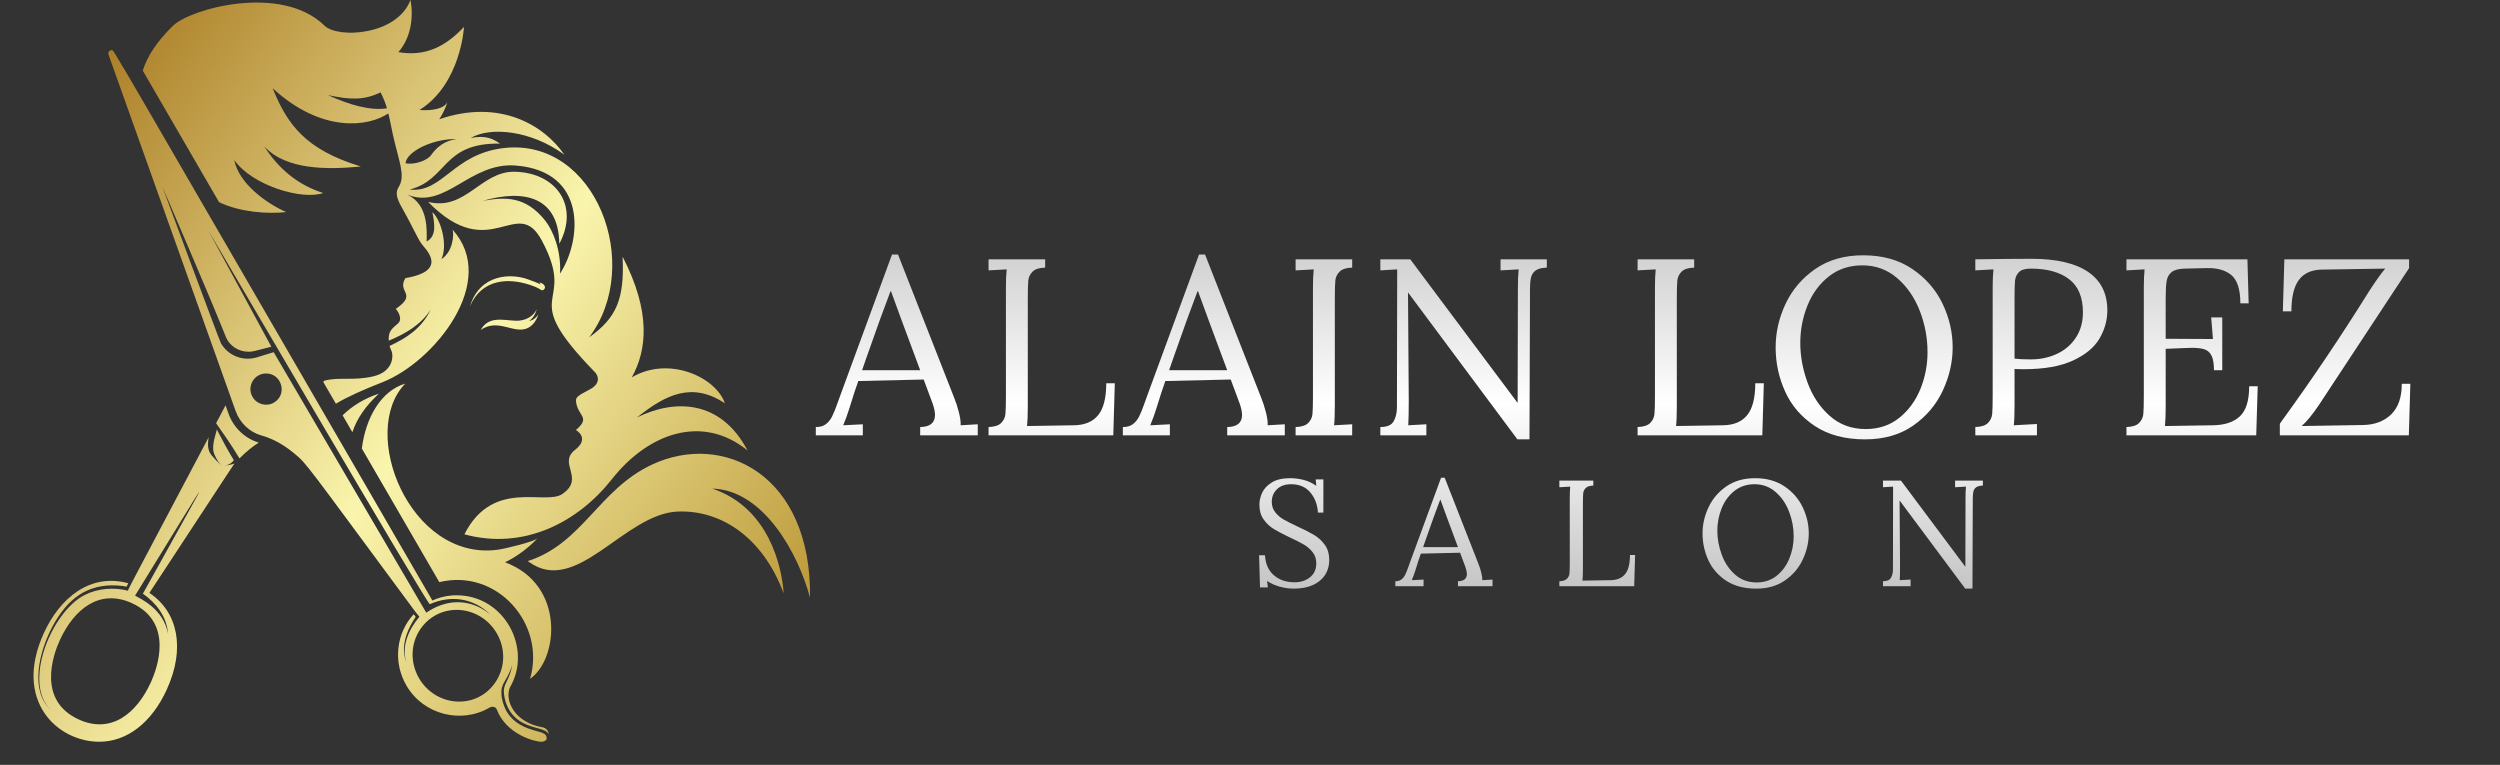 <?xml version="1.0" encoding="utf-8"?>
<!-- Generator: Adobe Illustrator 16.0.0, SVG Export Plug-In . SVG Version: 6.00 Build 0)  -->
<!DOCTYPE svg PUBLIC "-//W3C//DTD SVG 1.1//EN" "http://www.w3.org/Graphics/SVG/1.1/DTD/svg11.dtd">
<svg version="1.1" id="Capa_1" xmlns="http://www.w3.org/2000/svg" xmlns:xlink="http://www.w3.org/1999/xlink" x="0px" y="0px"
	 width="596.5px" height="182.5px" viewBox="0 0 596.5 182.5" enable-background="new 0 0 596.5 182.5" xml:space="preserve">
<rect x="0" y="0" width="596.5" height="182.5" fill="#333333" stroke="none"/>
<linearGradient id="SVGID_1_" gradientUnits="userSpaceOnUse" x1="-8.275" y1="38.116" x2="184.935" y2="180.227">
	<stop  offset="0" style="stop-color:#A47319"/>
	<stop  offset="0.52" style="stop-color:#FAF5AD"/>
	<stop  offset="1" style="stop-color:#B38B28"/>
</linearGradient>
<path fill="url(#SVGID_1_)" d="M84.077,103.119c-0.784-1.354-1.563-2.697-2.332-4.023c2.3-2.249,5.229-4.061,8.646-5.154
	C87.174,96.934,85.19,99.813,84.077,103.119z M128.061,73.755c-0.628,1.533-2.564,2.881-5.013,2.772
	c-3.104-0.137-6.494-1.156-8.345,2.197c4.17-2.917,8.007,1.14,11.267-0.474c1.112-0.55,2.024-1.731,2.485-3.213
	c-0.574,0.855-1.377,1.416-2.24,1.563C127.082,76.046,127.759,75.002,128.061,73.755z M112.141,73.062
	c2.792-6.553,9.415-7.111,15.591-4.617c0.663,0.268,0.861,0.446,1.396,0.755c0.486,0.241,0.974-0.329,0.898-0.725
	c-0.167-0.875-1.104-0.936-1.345-1.132c0,0,0.218,0.353,0.311,0.538c-0.889-0.494-1.815-0.757-2.731-1.121
	C122.095,65.103,114.518,65.282,112.141,73.062z M52.268,48.24c-9.113-15.723-14.883-25.675-18.206-31.397
	c1.041-3.318,3.284-6.86,7.188-10.677c4.232-4.138,25.962-10.077,36.175-0.043C80.58,9.223,94.704,8.499,97.943,0
	c0.812,4.332-0.002,9.17-2.898,12.435c6.621,1.162,11.394-1.495,15.667-6.019c0,0-0.719,13.603-10.617,19.828
	c3.21,0.24,6.019-0.385,6.666-1.945c-0.428,1.449-1.111,2.838-1.945,4.147c14.349-4.91,24.93,1.333,29.833,8.464
	c-7.971-5.848-17.708-6.728-22.341-3.985c3.569-0.703,5.295,0.174,6.996,1.342c-13.909-0.238-12.468,8.689-21.574,10.952
	c7.869,0.916,10.341-8.499,22.505-9.896c21.948-2.522,33.389,27.916,20.336,45.168c6.571-4.694,8.448-9.153,7.979-19.244
	c6.84,13.224,5.803,22.312,2.193,28.793c8.79-5.208,20.045-0.099,22.213,6.174c-7.827-5.142-14.038-2.141-20.959,3.388
	c8.849-4.355,19.896-4.391,26.357,7.877c-10.784-8.757-23.695-4.121-32.333,6.829c-8.234,10.438-21.129,17.012-35.218,13.181
	c6.816-13.439,19.25-6.769,23.395-9.639c5.484-3.801-1.221-7.237,3.039-10.539c1.94-1.504,2.37-3.252,0.176-4.716
	c3.706-3.139,0.331-3.251,0.021-6.882c-0.081-0.953,0.474-1.311,3.25-2.773c2.82-1.487,2.008-3.374,1.248-4.155
	c-19.219-19.739-3.837-14.935-12.659-31.396c-5.974-11.151-12.188,6.032-27.132-9.218c8.94,2.258,12.578-7.356,20.661-7.191
	c9.844,0.201,15.515,8.057,10.648,17.179c-0.189-11.142-8.208-13.108-18.283-10.239c5.263-0.895,10.157-1.279,14.946,4.762
	c1.76,2.219,3.85,7.063,3.503,12.606c5.129-7.821,6.673-24.439-10.595-25.792c-10.915-0.855-16.768,10.622-25.814,6.949
	c5.131,2.483,4.597,8.688,4.585,11.165c2.474-1.23,1.865-4.475,1.363-6.982c2.124,1.83,3.713,7.979,2.157,11.209
	c2.745-1.765,3.047-5.775,2.68-7.026c11.138,12.326-4.394,31.531-16.721,36.377c-4.794,1.885-8.431,3.512-11.131,5.143
	c-1.026-1.77-2.037-3.514-3.033-5.232c0.101-0.089,0.199-0.18,0.303-0.269c3.492-0.942,6.902,0.087,11.651-1.028
	c4.861-1.143,4.892-5.028,4.276-6.232c-0.157-0.308-0.291-0.655-0.392-1.029c4.12-1.917,7.67-4.197,9.835-8.708
	c-2.31,3.628-6.01,5.789-10.03,7.455c-0.105-2.123,0.553-2.719,2.191-4.099c1.085-0.914,0.265-2.626-0.511-3.493
	c5.355-3.648,0.177-3.925,2.3-7.34c10.677-1.798,4.509-7.17,3.75-8.306c-0.984-1.473-2.594-5.04-4.495-8.338
	c-1.77-3.07-1.49-4.049-0.784-5.23c1.584-2.652-0.102-6.219-1.459-12.322c-0.018-0.082-1.034-5.137-1.103-5.091
	c-4.712,3.171-15.838,4.787-27.588-6.011c3.5,8.607,7.74,14.614,21.034,18.665c-7.838,0.771-17.798,0.903-23.029-4.781
	c3.286,5.115,7.754,9.103,14.056,11.113c-5.128,1.779-17.08-1.87-21.223-7.888c1.038,5.569,7.636,10.339,12.392,12.433
	C63.646,51.101,57.24,50.604,52.268,48.24z M96.753,38.943c1.994,0.447,5.136-0.561,6.122-1.955
	c2.109-2.984,4.494-3.569,6.122-3.807C103.337,33.044,97.013,36.133,96.753,38.943z M78.249,22.692
	c5.32,2.412,10.149,3.756,14.091,3.151c-0.347-1.167-0.812-2.366-1.537-3.808C86.856,23.942,83.655,23.837,78.249,22.692z
	 M126.474,161.968c6.74-4.634,8.491-22.428-5.96-27.806c2.78-1.361,5.417-3.271,7.762-5.749c-0.812,0.858-7.868,2.541-9.607,2.766
	c-20.918,2.704-33.151-28.127-21.987-39.643c-5.717,1.692-9.409,8.038-10.349,15.475c5.781,9.973,11.962,20.633,18.487,31.886
	C118.636,135.554,130.292,148.94,126.474,161.968z M155.565,110.852c-12.763,5.972-16.574,18.867-29.642,23.021
	c0.079,0.069,0.167,0.132,0.26,0.188c11.372,8.24,22.655-11.329,35.4-12.001c10.304-0.452,20.352,5.978,25.397,19.505
	c-0.443-6.589-3.634-20.491-17.05-24.991c12.297,0.307,20.609,15.678,23.338,26.032
	C193.672,113.145,172.484,102.935,155.565,110.852z M23.705,176.98c-10.017,0-20.583-9.757-13.272-25.863
	c3.852-8.484,11.142-14.451,20.161-11.953l-0.394,0.815c-0.302-0.089-1.349-0.242-2.249-0.289
	c-7.209-0.391-11.861,3.223-15.354,9.65c-3.35,6.183-5.516,15.545-0.463,20.034c-6.783-6.343,0.112-23.363,8.044-27.399
	c3.14-1.604,7.013-1.903,10.324-1.042c1.045-2.164-1.299,2.32,19.281-36.595c-0.241,1.438-0.316,3.054,0.648,4.223
	c0.23,0.304,1.637,1.844,1.946,2.065c0.218,0.161,0.445,0.266,0.679,0.335c-0.229-0.075-0.447-0.197-0.642-0.381
	c-0.427-0.388-1.146-1.837-1.341-2.374c-0.747-1.969,0.694-5.293,0.647-5.754c0.66,1.244,1.293,2.467,1.933,3.647
	c2.205,4.072,2.284,3.544,1.983,3.907c-0.558,0.641-1.317,1.039-2.033,1.039c-0.236,0,0.003,0.011,0.176,0.011
	c0.867,0,2.16-0.443,2.16-0.443s1.136-1.852-20.295,30.859c6.889,4.601,8.571,13.312,4.18,22.985
	C36.161,172.531,30.219,176.98,23.705,176.98z M32.221,142.127c1.005,0.577,6.83,3.069,7.848,9.062
	c-0.213-3.96-2.778-7.329-5.979-9.531C51.825,109.619,52.797,108.826,32.221,142.127z M36.025,162.734
	c1.479-3.259,5.521-14.25-4.589-18.839c-7.645-3.471-13.762,1.366-17.203,8.946c-1.479,3.259-5.521,14.25,4.589,18.84
	C26.479,175.157,32.591,170.3,36.025,162.734z M25.893,13.03c-0.213-0.597,0.236-1.04,0.708-1.04
	c0.689,0-3.639-7.025,76.572,131.299c1.854-0.847,3.822-1.253,5.778-1.253c11.442,0,18.139,12.74,12.716,21.988
	c-1.322,3.152,1.133,8.367,7.772,9.505c0.709,0.121,1.308,0.67,1.434,1.379c0.092,0.515-0.007,0.078-0.356-0.222
	c-1.218-1.078-3.894-0.81-6.881-2.911c-3.216-2.35-3.583-6.498-3.371-7.509c0.314-1.546,1.523-2.752,1.927-5.576
	c-0.856,2.915-1.988,3.73-2.457,5.454c-0.388,1.411,0.157,4.955,2.335,7.158c2.362,2.577,6.104,3.034,7.353,3.569
	c0.835,0.331,1.046,0.74,0.998,1.57c-0.324,0.34-0.772,0.544-1.253,0.544c-1.552,0-8.404-1.735-10.668-7.781
	c-0.221-0.593-1.151-0.717-1.683-0.376c-6.755,3.959-15.77,1.698-19.81-5.197c-3.32-5.662-2.446-12.569,1.691-17.073
	c0.785,0.971,0.567,0.138-0.785,2.767c-1.434,2.79-2.128,5.878-0.914,8.771c-1.344-3.803,0.569-8.022,3.073-10.931l-0.895-1.106
	c-26.681-36.018-25.798-35.251-29.054-37.946c-2.941-2.434-5.639-3.63-7.729-4.208c-2.849-0.787-5.161-3.006-6.178-5.856
	C56.218,98.045,25.893,13.03,25.893,13.03z M63.479,89.11c-2.852,0-4.66,3.101-3.228,5.588c1.028,1.785,3.307,2.399,5.091,1.372
	C68.652,94.164,67.267,89.11,63.479,89.11z M118.49,151.042c-2.075-3.541-5.778-5.529-9.534-5.529
	c-7.359,0-12.477,7.422-9.792,14.591c1.713,4.575,5.993,7.302,10.381,7.302C117.717,167.405,122.802,158.395,118.49,151.042z
	 M49.681,54.947l15.062,27.778c-4.218,1.105-4.514,1.199-5.453,1.199c-1.207,0-2.334-0.354-3.279-0.979
	c-1.663-1.153-2.018-2.284-2.51-3.522c-3.954-9.869-14.77-34.9-14.77-34.9S52.326,81.222,52.737,81.94
	c1.669,2.82,4.846,4.081,7.789,3.508c0.645-0.086,2.107-0.649,4.776-1.417c2.188,3.737,34.803,59.42,36.407,62.159
	c0.695-0.438,3.499-2.501,7.505-2.501c2.669,0,5.366,0.93,7.819,2.964c-4.112-4.038-9.498-4.703-14.481-2.492
	C101.896,144.161,49.681,54.947,49.681,54.947z M54.51,98.657l-0.693-1.944l-2.254,4.263c1.997,2.875,3.294,4.657,5.583,8.4
	c1.594-1.626,3.146-2.851,4.598-3.775C58.413,104.618,55.716,102.037,54.51,98.657z"/>
<g>
	<linearGradient id="SVGID_2_" gradientUnits="userSpaceOnUse" x1="213.973" y1="-11.25" x2="213.973" y2="195.37">
		<stop  offset="0" style="stop-color:#737373"/>
		<stop  offset="0.52" style="stop-color:#FFFFFF"/>
		<stop  offset="1" style="stop-color:#7D7D7D"/>
	</linearGradient>
	<path fill="url(#SVGID_2_)" d="M227.652,94.871c0.439,1.08,0.819,2.25,1.14,3.51c0.319,1.26,0.46,2.291,0.421,3.09l4.079-0.239
		v2.64h-13.739v-1.98c2.359-0.039,3.539-0.999,3.539-2.88c0-0.759-0.2-1.699-0.6-2.819l-2.1-5.641l-15.601,0.36
		c-0.6,1.641-1.3,3.78-2.1,6.42c-0.4,1.32-0.9,2.7-1.5,4.14l4.68-0.239v2.64h-11.22v-1.98c0.999,0,1.8-0.229,2.4-0.689
		c0.6-0.459,1.089-1.06,1.469-1.8c0.381-0.74,0.83-1.85,1.351-3.33l0.601-1.681l12.359-33.659h1.439L227.652,94.871z
		 M212.473,69.491l-2.521,6.78l-3.239,9.119l-1.021,2.94h13.86l-4.261-11.46l-2.7-7.38H212.473z"/>
	<linearGradient id="SVGID_3_" gradientUnits="userSpaceOnUse" x1="250.932" y1="-11.25" x2="250.932" y2="195.37">
		<stop  offset="0" style="stop-color:#737373"/>
		<stop  offset="0.52" style="stop-color:#FFFFFF"/>
		<stop  offset="1" style="stop-color:#7D7D7D"/>
	</linearGradient>
	<path fill="url(#SVGID_3_)" d="M249.371,63.852c-1.4,0.04-2.399,0.359-3,0.96c-0.6,0.6-0.939,1.311-1.02,2.13
		c-0.08,0.82-0.119,2.25-0.119,4.29v25.739c0,2.081-0.061,3.641-0.181,4.681l11.22-0.181c2.56-0.039,4.479-0.849,5.76-2.43
		c1.28-1.58,1.92-4.11,1.92-7.59h2.041l-0.36,12.42h-29.761v-1.98c1.4-0.039,2.4-0.359,3-0.96c0.601-0.6,0.939-1.31,1.021-2.13
		c0.08-0.819,0.12-2.25,0.12-4.29v-25.92c0-1.68,0.061-3.12,0.18-4.319l-4.32,0.239v-2.64h13.5V63.852z"/>
	<linearGradient id="SVGID_4_" gradientUnits="userSpaceOnUse" x1="287.231" y1="-11.25" x2="287.231" y2="195.37">
		<stop  offset="0" style="stop-color:#737373"/>
		<stop  offset="0.52" style="stop-color:#FFFFFF"/>
		<stop  offset="1" style="stop-color:#7D7D7D"/>
	</linearGradient>
	<path fill="url(#SVGID_4_)" d="M300.911,94.871c0.439,1.08,0.819,2.25,1.14,3.51s0.459,2.291,0.42,3.09l4.08-0.239v2.64h-13.74
		v-1.98c2.36-0.039,3.541-0.999,3.541-2.88c0-0.759-0.201-1.699-0.601-2.819l-2.101-5.641l-15.6,0.36
		c-0.6,1.641-1.301,3.78-2.1,6.42c-0.4,1.32-0.9,2.7-1.5,4.14l4.68-0.239v2.64h-11.22v-1.98c0.999,0,1.8-0.229,2.399-0.689
		c0.601-0.459,1.09-1.06,1.471-1.8c0.379-0.74,0.83-1.85,1.35-3.33l0.6-1.681l12.36-33.659h1.44L300.911,94.871z M285.73,69.491
		l-2.52,6.78l-3.24,9.119l-1.02,2.94h13.859l-4.26-11.46l-2.699-7.38H285.73z"/>
	<linearGradient id="SVGID_5_" gradientUnits="userSpaceOnUse" x1="315.881" y1="-11.25" x2="315.881" y2="195.37">
		<stop  offset="0" style="stop-color:#737373"/>
		<stop  offset="0.52" style="stop-color:#FFFFFF"/>
		<stop  offset="1" style="stop-color:#7D7D7D"/>
	</linearGradient>
	<path fill="url(#SVGID_5_)" d="M322.631,63.852c-1.4,0.04-2.4,0.359-3,0.96c-0.6,0.6-0.94,1.311-1.021,2.13
		c-0.081,0.82-0.12,2.25-0.12,4.29v25.5c0,2.12-0.06,3.7-0.18,4.739l4.32-0.239v2.64h-13.5v-1.98c1.399-0.039,2.4-0.359,3-0.96
		c0.6-0.6,0.939-1.31,1.02-2.13c0.08-0.819,0.12-2.25,0.12-4.29v-25.92c0-1.68,0.06-3.12,0.181-4.319l-4.32,0.239v-2.64h13.5V63.852
		z"/>
	<linearGradient id="SVGID_6_" gradientUnits="userSpaceOnUse" x1="349.21" y1="-11.25" x2="349.21" y2="195.37">
		<stop  offset="0" style="stop-color:#737373"/>
		<stop  offset="0.52" style="stop-color:#FFFFFF"/>
		<stop  offset="1" style="stop-color:#7D7D7D"/>
	</linearGradient>
	<path fill="url(#SVGID_6_)" d="M369.07,63.852c-1.201,0.04-2.092,0.27-2.67,0.689c-0.581,0.42-0.951,0.99-1.111,1.71
		s-0.239,1.68-0.239,2.88v2.101l-0.12,33.6h-2.88l-26.04-34.979h-0.061l0.181,25.68c0,2.68-0.04,4.66-0.12,5.939l4.32-0.239v2.64
		h-10.98v-1.98c1.6,0,2.66-0.459,3.18-1.38c0.52-0.919,0.78-2.04,0.78-3.359l0.06-32.88l-4.02,0.239v-2.64h7.141l25.56,34.2h0.06
		l0.061-27.48c0-1.68,0.06-3.12,0.18-4.319l-4.32,0.239v-2.64h11.041V63.852z"/>
	<linearGradient id="SVGID_7_" gradientUnits="userSpaceOnUse" x1="405.789" y1="-11.25" x2="405.789" y2="195.37">
		<stop  offset="0" style="stop-color:#737373"/>
		<stop  offset="0.52" style="stop-color:#FFFFFF"/>
		<stop  offset="1" style="stop-color:#7D7D7D"/>
	</linearGradient>
	<path fill="url(#SVGID_7_)" d="M404.229,63.852c-1.4,0.04-2.4,0.359-3,0.96c-0.6,0.6-0.939,1.311-1.02,2.13
		c-0.081,0.82-0.12,2.25-0.12,4.29v25.739c0,2.081-0.06,3.641-0.181,4.681l11.221-0.181c2.559-0.039,4.479-0.849,5.76-2.43
		c1.279-1.58,1.92-4.11,1.92-7.59h2.04l-0.36,12.42h-29.76v-1.98c1.4-0.039,2.4-0.359,3-0.96c0.6-0.6,0.939-1.31,1.02-2.13
		c0.08-0.819,0.121-2.25,0.121-4.29v-25.92c0-1.68,0.06-3.12,0.18-4.319l-4.32,0.239v-2.64h13.5V63.852z"/>
	<linearGradient id="SVGID_8_" gradientUnits="userSpaceOnUse" x1="444.788" y1="-11.25" x2="444.788" y2="195.37">
		<stop  offset="0" style="stop-color:#737373"/>
		<stop  offset="0.52" style="stop-color:#FFFFFF"/>
		<stop  offset="1" style="stop-color:#7D7D7D"/>
	</linearGradient>
	<path fill="url(#SVGID_8_)" d="M456.279,64.181c3.219,2.181,5.629,4.95,7.229,8.311c1.599,3.36,2.399,6.82,2.399,10.38
		c0,3.521-0.79,6.971-2.369,10.35c-1.581,3.381-3.941,6.161-7.08,8.341c-3.141,2.181-6.951,3.27-11.43,3.27
		c-4.801,0-8.801-1.06-12-3.18c-3.201-2.12-5.561-4.85-7.08-8.19c-1.521-3.339-2.281-6.87-2.281-10.59c0-3.56,0.79-7.02,2.371-10.38
		c1.579-3.36,3.939-6.13,7.08-8.311c3.139-2.18,6.949-3.27,11.43-3.27C449.148,60.911,453.059,62.001,456.279,64.181z
		 M436.328,65.981c-2.24,1.78-3.93,4.09-5.069,6.93c-1.14,2.841-1.71,5.8-1.71,8.88c0,3.16,0.579,6.33,1.74,9.51
		c1.159,3.181,2.919,5.82,5.279,7.92c2.359,2.101,5.221,3.15,8.58,3.15c3.12,0,5.79-0.89,8.01-2.67
		c2.221-1.779,3.9-4.069,5.041-6.87c1.14-2.8,1.709-5.739,1.709-8.82c0-3.399-0.62-6.689-1.859-9.87c-1.24-3.18-3.041-5.779-5.4-7.8
		c-2.36-2.02-5.121-3.029-8.279-3.029C441.248,63.312,438.568,64.202,436.328,65.981z"/>
	<linearGradient id="SVGID_9_" gradientUnits="userSpaceOnUse" x1="487.059" y1="-11.25" x2="487.059" y2="195.37">
		<stop  offset="0" style="stop-color:#737373"/>
		<stop  offset="0.52" style="stop-color:#FFFFFF"/>
		<stop  offset="1" style="stop-color:#7D7D7D"/>
	</linearGradient>
	<path fill="url(#SVGID_9_)" d="M498.219,64.871c3.061,2.08,4.59,5.141,4.59,9.18c0,2.32-0.61,4.541-1.83,6.66
		c-1.221,2.121-3.32,3.881-6.3,5.28c-2.98,1.4-6.93,2.1-11.851,2.1c-0.92,0-1.641-0.02-2.159-0.06v8.7c0,2.12-0.06,3.7-0.181,4.739
		l5.521-0.3v2.7h-14.7v-1.98c1.4-0.039,2.4-0.359,3-0.96c0.6-0.6,0.939-1.31,1.02-2.13c0.08-0.819,0.121-2.25,0.121-4.29v-25.92
		c0-1.68,0.06-3.12,0.18-4.319l-4.32,0.239v-2.64c5.6-0.08,10.06-0.12,13.381-0.12C490.648,61.751,495.158,62.792,498.219,64.871z
		 M481.719,64.931c-0.54,0.562-0.85,1.23-0.93,2.011c-0.081,0.779-0.12,2.21-0.12,4.29v14.34c0.999,0.12,2.3,0.18,3.899,0.18
		c2.28,0,4.37-0.45,6.271-1.35c1.899-0.9,3.399-2.199,4.5-3.9c1.1-1.699,1.649-3.689,1.649-5.97c0-3.601-1.1-6.24-3.299-7.92
		c-2.201-1.681-5.241-2.521-9.121-2.521C483.209,64.091,482.259,64.371,481.719,64.931z"/>
	<linearGradient id="SVGID_10_" gradientUnits="userSpaceOnUse" x1="523.028" y1="-11.25" x2="523.028" y2="195.37">
		<stop  offset="0" style="stop-color:#737373"/>
		<stop  offset="0.52" style="stop-color:#FFFFFF"/>
		<stop  offset="1" style="stop-color:#7D7D7D"/>
	</linearGradient>
	<path fill="url(#SVGID_10_)" d="M536.528,72.371h-1.979c0-3.279-0.711-5.52-2.131-6.72s-3.41-1.76-5.97-1.681l-5.159,0.12
		c-1.441,0.041-2.481,0.311-3.121,0.811c-0.641,0.5-1.04,1.2-1.199,2.1c-0.16,0.9-0.24,2.311-0.24,4.23v9.6l11.279,0.06l-0.42-5.159
		h2.641v12.6h-1.98c0-1.479-0.18-2.61-0.539-3.39c-0.361-0.78-0.911-1.3-1.65-1.561c-0.74-0.26-1.77-0.39-3.09-0.39l-1.86,0.06
		l-4.38,0.181v13.739c0,2.081-0.061,3.641-0.18,4.681l11.459-0.181c2.8-0.039,4.94-0.75,6.42-2.13c1.48-1.38,2.221-3.77,2.221-7.17
		h2.04l-0.36,11.7h-30.96v-1.98c1.399-0.039,2.4-0.359,3-0.96c0.601-0.6,0.939-1.31,1.021-2.13c0.08-0.819,0.119-2.25,0.119-4.29
		v-25.92c0-1.68,0.061-3.12,0.181-4.319l-4.32,0.239v-2.64h28.86L536.528,72.371z"/>
	<linearGradient id="SVGID_11_" gradientUnits="userSpaceOnUse" x1="559.539" y1="-11.25" x2="559.539" y2="195.37">
		<stop  offset="0" style="stop-color:#737373"/>
		<stop  offset="0.52" style="stop-color:#FFFFFF"/>
		<stop  offset="1" style="stop-color:#7D7D7D"/>
	</linearGradient>
	<path fill="url(#SVGID_11_)" d="M574.809,63.971l-21.541,32.7c-1.479,2.2-2.84,3.86-4.08,4.98l14.58-0.24
		c2.8-0.039,5.05-0.88,6.75-2.521c1.7-1.64,2.551-4.079,2.551-7.319h2.04l-0.36,12.3h-30.779v-2.76l0.719-1.021
		c7-9.639,13.861-19.839,20.58-30.6c1.521-2.359,2.8-4.16,3.841-5.4l-15.3,0.24c-2.4,0.081-4.181,0.921-5.34,2.521
		c-1.161,1.6-1.74,4.079-1.74,7.439h-2.041l0.361-12.42h29.76V63.971z"/>
	<linearGradient id="SVGID_12_" gradientUnits="userSpaceOnUse" x1="308.794" y1="-11.25" x2="308.794" y2="195.37">
		<stop  offset="0" style="stop-color:#737373"/>
		<stop  offset="0.52" style="stop-color:#FFFFFF"/>
		<stop  offset="1" style="stop-color:#7D7D7D"/>
	</linearGradient>
	<path fill="url(#SVGID_12_)" d="M311.062,114.509c1.092,0.276,2.094,0.751,3.006,1.422l-0.145-1.548h1.836v7.92h-1.295
		c-0.121-1.896-0.727-3.497-1.818-4.806c-1.092-1.308-2.623-1.962-4.59-1.962c-1.44,0-2.568,0.402-3.385,1.206
		c-0.815,0.805-1.224,1.806-1.224,3.006c0,0.96,0.276,1.788,0.828,2.484s1.224,1.272,2.017,1.728
		c0.791,0.456,1.907,1.021,3.348,1.692c1.632,0.744,2.945,1.416,3.941,2.016c0.996,0.601,1.842,1.386,2.539,2.358
		c0.695,0.972,1.043,2.166,1.043,3.582c0,1.344-0.33,2.532-0.99,3.563c-0.66,1.032-1.625,1.836-2.897,2.412
		s-2.784,0.864-4.536,0.864c-1.129,0-2.262-0.156-3.402-0.468c-1.14-0.312-2.142-0.769-3.006-1.368l0.18,1.548h-1.871l-0.217-7.668
		h1.404c0.12,2.064,0.828,3.654,2.125,4.77c1.295,1.116,2.939,1.675,4.932,1.675c1.463,0,2.693-0.402,3.689-1.206
		c0.996-0.805,1.494-1.902,1.494-3.294c0-1.032-0.282-1.914-0.846-2.646c-0.564-0.731-1.26-1.344-2.088-1.836
		c-0.828-0.491-1.951-1.062-3.366-1.71c-1.608-0.768-2.886-1.44-3.834-2.016c-0.948-0.576-1.759-1.338-2.431-2.286
		s-1.008-2.118-1.008-3.511c0-0.959,0.223-1.919,0.666-2.88c0.444-0.959,1.212-1.775,2.305-2.447
		c1.092-0.672,2.537-1.009,4.338-1.009C308.885,114.095,309.971,114.233,311.062,114.509z"/>
	<linearGradient id="SVGID_13_" gradientUnits="userSpaceOnUse" x1="344.523" y1="-11.25" x2="344.523" y2="195.37">
		<stop  offset="0" style="stop-color:#737373"/>
		<stop  offset="0.52" style="stop-color:#FFFFFF"/>
		<stop  offset="1" style="stop-color:#7D7D7D"/>
	</linearGradient>
	<path fill="url(#SVGID_13_)" d="M352.732,134.471c0.264,0.648,0.491,1.351,0.684,2.106c0.191,0.756,0.275,1.374,0.252,1.854
		l2.447-0.144v1.584h-8.243v-1.188c1.415-0.023,2.124-0.6,2.124-1.728c0-0.456-0.121-1.02-0.36-1.692l-1.26-3.384l-9.36,0.216
		c-0.359,0.984-0.779,2.269-1.26,3.853c-0.24,0.792-0.54,1.62-0.9,2.483l2.809-0.144v1.584h-6.732v-1.188
		c0.6,0,1.08-0.138,1.44-0.413c0.36-0.276,0.653-0.636,0.882-1.08s0.498-1.11,0.811-1.998l0.359-1.009l7.416-20.195h0.864
		L352.732,134.471z M343.624,119.243l-1.513,4.068l-1.943,5.472l-0.611,1.764h8.315l-2.556-6.876l-1.621-4.428H343.624z"/>
	<linearGradient id="SVGID_14_" gradientUnits="userSpaceOnUse" x1="381.1" y1="-11.25" x2="381.1" y2="195.37">
		<stop  offset="0" style="stop-color:#737373"/>
		<stop  offset="0.52" style="stop-color:#FFFFFF"/>
		<stop  offset="1" style="stop-color:#7D7D7D"/>
	</linearGradient>
	<path fill="url(#SVGID_14_)" d="M380.164,115.859c-0.841,0.023-1.44,0.216-1.801,0.576c-0.359,0.359-0.564,0.786-0.611,1.277
		c-0.049,0.492-0.072,1.351-0.072,2.574v15.444c0,1.248-0.036,2.184-0.108,2.808l6.732-0.108c1.536-0.023,2.688-0.509,3.456-1.458
		c0.768-0.947,1.152-2.466,1.152-4.554h1.223l-0.215,7.452h-17.856v-1.188c0.84-0.023,1.44-0.216,1.8-0.575
		c0.36-0.36,0.564-0.786,0.612-1.278c0.048-0.491,0.071-1.35,0.071-2.574v-15.552c0-1.008,0.037-1.872,0.108-2.592l-2.592,0.144
		v-1.584h8.101V115.859z"/>
	<linearGradient id="SVGID_15_" gradientUnits="userSpaceOnUse" x1="418.9" y1="-11.25" x2="418.9" y2="195.37">
		<stop  offset="0" style="stop-color:#737373"/>
		<stop  offset="0.52" style="stop-color:#FFFFFF"/>
		<stop  offset="1" style="stop-color:#7D7D7D"/>
	</linearGradient>
	<path fill="url(#SVGID_15_)" d="M425.794,116.057c1.932,1.309,3.378,2.971,4.338,4.986c0.96,2.017,1.44,4.093,1.44,6.229
		c0,2.111-0.475,4.182-1.422,6.21c-0.949,2.028-2.365,3.696-4.248,5.004c-1.885,1.309-4.171,1.962-6.858,1.962
		c-2.88,0-5.28-0.636-7.2-1.908c-1.92-1.271-3.336-2.91-4.248-4.914s-1.368-4.122-1.368-6.354c0-2.136,0.474-4.212,1.423-6.229
		c0.947-2.016,2.363-3.678,4.248-4.986c1.883-1.308,4.169-1.962,6.857-1.962C421.516,114.095,423.861,114.749,425.794,116.057z
		 M413.824,117.137c-1.345,1.068-2.358,2.454-3.043,4.158c-0.684,1.704-1.025,3.48-1.025,5.328c0,1.896,0.348,3.798,1.044,5.706
		s1.751,3.492,3.168,4.752c1.416,1.26,3.132,1.89,5.147,1.89c1.873,0,3.475-0.533,4.807-1.602c1.332-1.067,2.34-2.441,3.023-4.122
		c0.685-1.68,1.026-3.443,1.026-5.292c0-2.04-0.372-4.014-1.116-5.922s-1.824-3.468-3.24-4.68s-3.072-1.818-4.967-1.818
		C416.775,115.535,415.168,116.069,413.824,117.137z"/>
	<linearGradient id="SVGID_16_" gradientUnits="userSpaceOnUse" x1="461.199" y1="-11.25" x2="461.199" y2="195.37">
		<stop  offset="0" style="stop-color:#737373"/>
		<stop  offset="0.52" style="stop-color:#FFFFFF"/>
		<stop  offset="1" style="stop-color:#7D7D7D"/>
	</linearGradient>
	<path fill="url(#SVGID_16_)" d="M473.115,115.859c-0.719,0.023-1.254,0.162-1.602,0.414s-0.57,0.594-0.666,1.025
		c-0.096,0.433-0.144,1.008-0.144,1.729v1.26l-0.072,20.16h-1.728l-15.625-20.988h-0.035l0.107,15.408
		c0,1.608-0.023,2.796-0.072,3.563l2.593-0.144v1.584h-6.589v-1.188c0.961,0,1.597-0.275,1.908-0.827
		c0.312-0.552,0.469-1.225,0.469-2.017l0.035-19.728l-2.412,0.144v-1.584h4.285l15.336,20.521h0.035l0.037-16.488
		c0-1.008,0.035-1.872,0.107-2.592l-2.592,0.144v-1.584h6.623V115.859z"/>
</g>
</svg>
